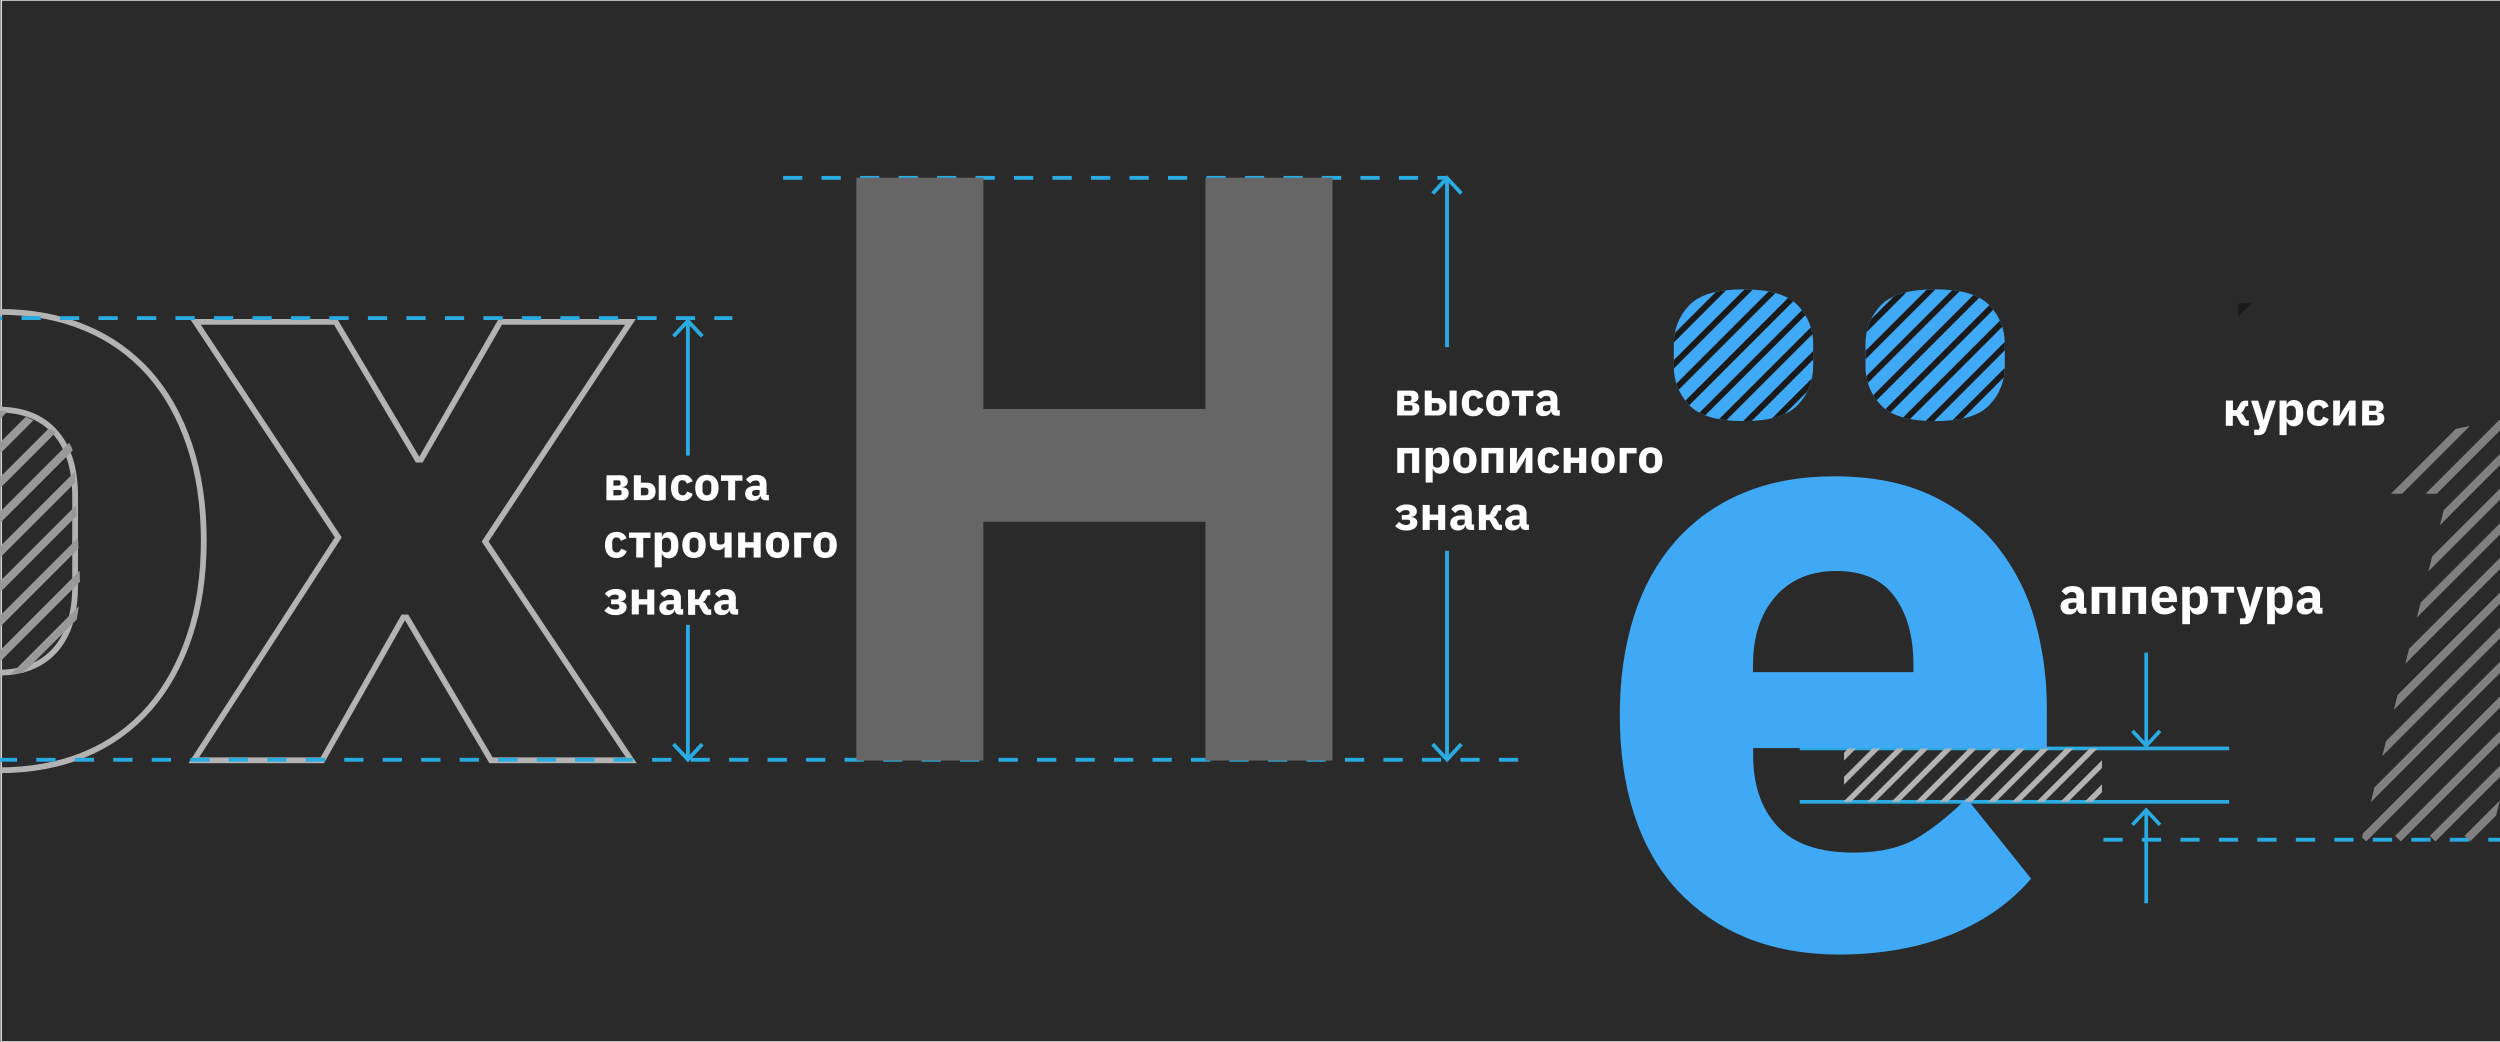 <?xml version="1.0" encoding="UTF-8"?> <!-- Generator: Adobe Illustrator 25.4.1, SVG Export Plug-In . SVG Version: 6.00 Build 0) --> <svg xmlns="http://www.w3.org/2000/svg" xmlns:xlink="http://www.w3.org/1999/xlink" id="Слой_1" x="0px" y="0px" viewBox="0 0 1920 800" style="enable-background:new 0 0 1920 800;" xml:space="preserve"><rect x="0" y="0" width="1920" height="800" fill="#333333" stroke="none"/> <style type="text/css"> .st0{fill:#2A2A2A;stroke:#FFFFFF;stroke-miterlimit:10;} .st1{fill:none;stroke:#29ABE2;stroke-width:2.96;stroke-miterlimit:10;stroke-dasharray:14.78,14.78;} .st2{fill:none;stroke:#B3B3B3;stroke-width:4.44;stroke-miterlimit:10;} .st3{fill:none;stroke:#29ABE2;stroke-width:2.96;stroke-miterlimit:10;} .st4{fill:#29ABE2;} .st5{fill:#666666;} .st6{fill:#FFFFFF;} .st7{fill:#999999;} .st8{clip-path:url(#SVGID_00000000220336034495694000000003397411782292156814_);} .st9{fill:#808080;} .st10{fill:none;} .st11{fill:#1A1A1A;} .st12{fill:none;stroke:#29ABE2;stroke-width:2.83;stroke-miterlimit:10;} .st13{fill:#3FA9F5;} .st14{clip-path:url(#SVGID_00000119798375780802405080000008503531174704615556_);} .st15{clip-path:url(#SVGID_00000108302954986052097310000007450619633836210064_);} .st16{fill:#B3B3B3;} </style> <rect x="0.9" class="st0" width="1920" height="800"></rect> <g> <line class="st1" x1="601.4" y1="136.6" x2="1111.3" y2="136.6"></line> <g> <path class="st2" d="M-1.3,591.6c-24.8,0-46.9-4.1-66.4-12.2c-19-7.8-35.9-19.9-49.4-35.3c-13.5-15.4-23.8-34-31.1-55.8 s-10.9-46.2-10.9-73.1c0-26.9,3.6-51.3,10.9-73.1c7.3-21.8,17.6-40.3,31.1-55.5c13.6-15.3,30.5-27.2,49.4-34.9 c19.5-8.1,41.6-12.2,66.4-12.2s46.9,4,66.4,12.2c18.9,7.7,35.8,19.7,49.4,34.9c13.5,15.2,23.8,33.7,31.1,55.5s10.9,46.2,10.9,73.1 c0,26.9-3.6,51.3-10.9,73.1s-17.6,40.4-31.1,55.8c-13.5,15.4-30.4,27.5-49.4,35.3C45.6,587.5,23.5,591.6-1.3,591.6z M-1.3,516.6 c18.8,0,33.3-5.8,43.6-17.3c10.3-11.5,15.4-28,15.4-49.4v-68.6c0-21.4-5.1-37.8-15.4-49.4s-24.8-17.3-43.6-17.3 c-18.8,0-33.4,5.8-43.6,17.3c-10.3,11.5-15.4,28-15.4,49.4v68.6c0,21.4,5.1,37.8,15.4,49.4S-20.1,516.5-1.3,516.6L-1.3,516.6z"></path> <path class="st2" d="M148.8,583.9l111-171.2L150.1,247.2h107.7L320.7,353h2.6l60.9-105.8h100L372.6,415.9l112.2,168H377.1 l-64.8-109.7h-2.6l-62.2,109.7L148.8,583.9z"></path> <line class="st3" x1="528.3" y1="247.5" x2="528.3" y2="349.9"></line> <polygon class="st4" points="516.2,257.3 518.3,259.3 528.3,248.6 538.2,259.3 540.4,257.3 528.3,244.3 "></polygon> <line class="st3" x1="528.3" y1="582.3" x2="528.3" y2="479.9"></line> <polygon class="st4" points="540.4,572.5 538.2,570.5 528.3,581.2 518.3,570.5 516.2,572.5 528.3,585.5 "></polygon> <line class="st3" x1="1111.3" y1="137.8" x2="1111.3" y2="266.6"></line> <polygon class="st4" points="1099.2,147.6 1101.4,149.6 1111.3,138.9 1121.2,149.6 1123.4,147.6 1111.3,134.6 "></polygon> <line class="st3" x1="1111.3" y1="582.3" x2="1111.3" y2="423"></line> <polygon class="st4" points="1123.4,572.5 1121.2,570.5 1111.3,581.2 1101.4,570.5 1099.2,572.5 1111.3,585.5 "></polygon> <line class="st1" x1="-42.6" y1="244.3" x2="562.4" y2="244.3"></line> <line class="st1" x1="-60.8" y1="583.5" x2="1166.1" y2="583.5"></line> <path class="st5" d="M925.8,400.7H755.2v183.4h-97.5V136.5h97.5v177.6h170.6V136.5h97.5v447.6h-97.5V400.7z"></path> <path class="st6" d="M465.8,365h10.9c1.5-0.1,2.9,0.4,4,1.3c0.9,0.9,1.5,2.2,1.4,3.5c0.1,1.1-0.3,2.1-1,2.9 c-0.8,0.8-1.9,1.2-3.1,1.3v0.2c3.2,0.3,4.8,1.8,4.8,4.4c0.1,1.5-0.5,3-1.6,4.1c-1.2,1.1-2.8,1.6-4.5,1.5h-11L465.8,365z M475.1,372.9c0.4,0,0.8-0.1,1.1-0.4c0.3-0.3,0.4-0.7,0.4-1.1v-1c0-0.4-0.1-0.8-0.4-1.1c-0.3-0.3-0.7-0.4-1.1-0.4h-4v4.1 L475.1,372.9z M475.8,380.4c0.4,0,0.8-0.1,1.2-0.4c0.3-0.3,0.5-0.7,0.4-1.1v-1.1c0-0.4-0.1-0.8-0.4-1.1c-0.3-0.3-0.7-0.4-1.2-0.4 h-4.7v4.2L475.8,380.4z"></path> <path class="st6" d="M486.8,365h5.4v5.7h4.7c0.9,0,1.8,0.1,2.6,0.4c0.8,0.3,1.5,0.7,2.1,1.3c0.6,0.6,1.1,1.3,1.4,2.1 c0.4,0.9,0.5,1.9,0.5,2.9c0,1-0.2,2-0.5,2.9c-0.3,0.8-0.8,1.5-1.4,2.1c-0.6,0.6-1.3,1-2.1,1.3c-0.8,0.3-1.7,0.4-2.6,0.4h-10.1V365 z M495.7,380.4c0.6,0,1.2-0.2,1.7-0.6c0.4-0.4,0.7-1,0.6-1.6v-1.4c0-0.6-0.2-1.2-0.6-1.6c-0.5-0.4-1.1-0.6-1.7-0.6h-3.5v5.8H495.7 z M505.9,365h5.4v19.2h-5.4V365z"></path> <path class="st6" d="M524.2,384.7c-1.3,0-2.6-0.2-3.8-0.7c-1.1-0.4-2-1.1-2.8-2c-0.8-0.9-1.4-2-1.7-3.2c-0.8-2.7-0.8-5.6,0-8.3 c0.4-1.2,0.9-2.2,1.7-3.2c0.8-0.9,1.7-1.6,2.8-2c1.2-0.5,2.5-0.7,3.8-0.7c1.7-0.1,3.5,0.4,4.9,1.3c1.3,0.9,2.3,2.2,2.8,3.7 l-4.4,1.9c-0.2-0.7-0.5-1.4-1.1-1.9c-0.6-0.5-1.4-0.8-2.2-0.8c-1-0.1-1.9,0.3-2.5,1.1c-0.6,0.8-0.9,1.9-0.8,2.9v3.6 c-0.1,1,0.2,2.1,0.8,2.9c0.6,0.7,1.5,1.1,2.5,1.1c0.9,0.1,1.8-0.2,2.4-0.9c0.5-0.6,0.9-1.3,1.2-2l4.2,1.8c-0.5,1.6-1.5,3.1-2.9,4 C527.6,384.3,525.9,384.8,524.2,384.7z"></path> <path class="st6" d="M542.9,384.7c-1.3,0-2.6-0.2-3.8-0.7c-1.1-0.4-2-1.1-2.8-2c-0.8-0.9-1.4-2-1.8-3.2c-0.8-2.7-0.8-5.6,0-8.3 c0.4-1.2,1-2.2,1.8-3.2c0.8-0.9,1.7-1.6,2.8-2c2.4-0.9,5.1-0.9,7.6,0c1.1,0.4,2,1.1,2.8,2c0.8,0.9,1.4,2,1.8,3.2 c0.8,2.7,0.8,5.6,0,8.3c-0.4,1.2-1,2.2-1.8,3.2c-0.8,0.9-1.7,1.6-2.8,2C545.5,384.5,544.2,384.7,542.9,384.7z M542.9,380.4 c0.9,0.1,1.8-0.3,2.5-1c0.6-0.8,0.9-1.8,0.9-2.8v-3.9c0.1-1-0.2-2-0.9-2.8c-0.6-0.7-1.5-1.1-2.5-1c-0.9-0.1-1.8,0.3-2.5,1 c-0.6,0.8-0.9,1.8-0.9,2.8v3.9c-0.1,1,0.2,2,0.9,2.8C541.1,380.1,542,380.5,542.9,380.4z"></path> <path class="st6" d="M559.3,369.3h-5.6V365h16.5v4.2h-5.6v15h-5.4L559.3,369.3z"></path> <path class="st6" d="M587.6,384.2c-0.9,0-1.8-0.3-2.4-0.9c-0.7-0.7-1.1-1.5-1.2-2.5h-0.2c-0.2,1.2-0.9,2.2-1.9,2.8 c-1.1,0.7-2.4,1-3.7,1c-1.6,0.1-3.2-0.4-4.4-1.5c-1-1.1-1.6-2.5-1.5-4c-0.1-1.8,0.7-3.5,2.2-4.5c1.8-1.1,3.9-1.6,6-1.5h3V372 c0.2-1.5-0.9-2.9-2.4-3c-0.3,0-0.5,0-0.8,0c-0.9,0-1.8,0.2-2.6,0.7c-0.6,0.4-1.1,1-1.6,1.6l-3.2-2.9c0.7-1.1,1.8-2,2.9-2.7 c1.5-0.7,3.1-1.1,4.8-1c2.7,0,4.8,0.6,6.1,1.8c1.4,1.4,2.1,3.3,2,5.2v8.4h1.8v4.2L587.6,384.2z M580.1,381c0.8,0,1.6-0.2,2.3-0.6 c0.7-0.4,1.1-1.1,1-1.9v-2.2h-2.6c-2.1,0-3.2,0.7-3.2,2.1v0.5c0,0.6,0.2,1.2,0.7,1.5C578.8,380.8,579.4,381,580.1,381z"></path> <path class="st6" d="M473.5,428.6c-1.3,0-2.6-0.2-3.8-0.7c-1.1-0.4-2-1.1-2.8-2c-0.8-0.9-1.4-2-1.7-3.2c-0.8-2.7-0.8-5.6,0-8.3 c0.4-1.2,0.9-2.2,1.7-3.2c0.8-0.9,1.7-1.6,2.8-2c1.2-0.5,2.5-0.7,3.8-0.7c1.7-0.1,3.4,0.4,4.9,1.3c1.3,0.9,2.3,2.2,2.8,3.7 l-4.4,1.9c-0.2-0.7-0.5-1.4-1.1-1.9c-0.6-0.5-1.4-0.8-2.2-0.8c-1-0.1-1.9,0.3-2.5,1.1c-0.6,0.8-0.9,1.9-0.8,2.9v3.6 c-0.1,1,0.2,2,0.8,2.9c0.6,0.7,1.5,1.1,2.5,1.1c0.9,0.1,1.8-0.2,2.4-0.9c0.5-0.6,0.9-1.3,1.2-2l4.2,1.8c-0.5,1.7-1.6,3.1-3,4 C476.9,428.2,475.2,428.6,473.5,428.6z"></path> <path class="st6" d="M488.7,413.1h-5.6V409h16.5v4.2h-5.6v15h-5.4L488.7,413.1z"></path> <path class="st6" d="M502.9,409h5.4v3.2h0.2c0.3-1.1,0.9-2,1.8-2.6c1-0.7,2.1-1,3.3-1c2.2-0.1,4.2,0.8,5.5,2.6 c1.3,1.7,1.9,4.2,1.9,7.5s-0.6,5.8-1.9,7.5c-1.3,1.7-3.4,2.7-5.5,2.6c-1.2,0-2.3-0.3-3.3-1c-0.4-0.3-0.8-0.7-1.2-1.2 c-0.3-0.4-0.5-0.9-0.7-1.4h-0.2v10.5h-5.4V409z M511.9,424.2c1,0,1.9-0.4,2.5-1.1c0.7-0.8,1.1-1.8,1-2.9v-3.3 c0.1-1.1-0.3-2.1-1-2.9c-0.7-0.7-1.6-1.1-2.5-1.1c-0.9,0-1.8,0.2-2.5,0.8c-0.7,0.5-1,1.3-1,2.1v5.7c0,0.8,0.3,1.6,1,2.1 C510.1,424,511,424.2,511.9,424.2L511.9,424.2z"></path> <path class="st6" d="M533,428.6c-1.3,0-2.6-0.2-3.8-0.7c-1.1-0.4-2-1.1-2.8-2c-0.8-0.9-1.4-2-1.8-3.2c-0.8-2.7-0.8-5.6,0-8.3 c0.4-1.2,1-2.2,1.8-3.2c0.8-0.9,1.7-1.6,2.8-2c1.2-0.5,2.5-0.7,3.8-0.7c1.3,0,2.6,0.2,3.8,0.7c1.1,0.4,2,1.1,2.8,2 c0.8,0.9,1.4,2,1.8,3.2c0.8,2.7,0.8,5.6,0,8.3c-0.4,1.2-1,2.2-1.8,3.2c-0.8,0.9-1.7,1.6-2.8,2C535.5,428.3,534.3,428.6,533,428.6z M533,424.3c0.9,0.1,1.8-0.3,2.5-1c0.6-0.8,0.9-1.8,0.9-2.8v-3.9c0.1-1-0.2-2-0.9-2.8c-1.4-1.3-3.6-1.3-5,0 c-0.6,0.8-0.9,1.8-0.9,2.8v3.9c-0.1,1,0.2,2,0.9,2.8C531.1,424,532,424.3,533,424.3z"></path> <path class="st6" d="M556.5,420h-0.2c-0.4,0.8-1.1,1.4-1.9,1.9c-1,0.5-2,0.7-3.1,0.7c-2.2,0-3.8-0.6-4.7-1.7s-1.5-2.8-1.5-5.1V409 h5.4v6.5c-0.1,0.8,0.2,1.5,0.7,2.1c0.6,0.5,1.4,0.7,2.2,0.6c0.8,0.1,1.6-0.1,2.3-0.5c0.5-0.3,0.8-0.8,0.8-1.4V409h5.4v19.2h-5.4 L556.5,420z"></path> <path class="st6" d="M566.9,409h5.4v7.4h6.5V409h5.4v19.2h-5.4v-7.6h-6.5v7.6h-5.4V409z"></path> <path class="st6" d="M597.1,428.6c-1.3,0-2.6-0.2-3.8-0.7c-1.1-0.4-2-1.1-2.8-2c-0.8-0.9-1.4-2-1.8-3.2c-0.8-2.7-0.8-5.6,0-8.3 c0.4-1.2,1-2.2,1.8-3.2c0.8-0.9,1.7-1.6,2.8-2c2.4-0.9,5.1-0.9,7.6,0c1.1,0.4,2,1.1,2.8,2c0.8,0.9,1.4,2,1.8,3.2 c0.8,2.7,0.8,5.6,0,8.3c-0.4,1.2-1,2.2-1.8,3.2c-0.8,0.9-1.7,1.6-2.8,2C599.7,428.3,598.4,428.6,597.1,428.6z M597.1,424.3 c0.9,0.1,1.9-0.3,2.5-1c0.6-0.8,0.9-1.8,0.9-2.8v-3.9c0.1-1-0.2-2-0.9-2.8c-1.4-1.3-3.6-1.3-5,0c-0.6,0.8-0.9,1.8-0.9,2.8v3.9 c-0.1,1,0.2,2,0.9,2.8C595.2,424,596.1,424.3,597.1,424.3z"></path> <path class="st6" d="M609.9,409h13v4.2h-7.6v15H610L609.9,409z"></path> <path class="st6" d="M633.7,428.6c-1.3,0-2.6-0.2-3.8-0.7c-1.1-0.4-2-1.1-2.8-2c-0.8-0.9-1.4-2-1.8-3.2c-0.8-2.7-0.8-5.6,0-8.3 c0.4-1.2,1-2.2,1.8-3.2c0.8-0.9,1.7-1.6,2.8-2c2.4-0.9,5.1-0.9,7.6,0c1.1,0.4,2,1.1,2.8,2c0.8,0.9,1.4,2,1.8,3.2 c0.8,2.7,0.8,5.6,0,8.3c-0.4,1.2-1,2.2-1.8,3.2c-0.8,0.9-1.7,1.6-2.8,2C636.2,428.3,635,428.6,633.7,428.6z M633.7,424.3 c0.9,0.1,1.8-0.3,2.5-1c0.6-0.8,0.9-1.8,0.9-2.8v-3.9c0.1-1-0.2-2-0.9-2.8c-1.4-1.3-3.6-1.3-5,0c-0.6,0.8-0.9,1.8-0.9,2.8v3.9 c-0.1,1,0.2,2,0.9,2.8C631.8,424,632.7,424.3,633.7,424.3z"></path> <path class="st6" d="M472.5,472.4c-1.6,0.1-3.3-0.3-4.8-0.9c-1.3-0.6-2.5-1.5-3.6-2.5l3.2-3.3c1.3,1.6,3.2,2.4,5.2,2.4 c0.9,0.1,1.7-0.1,2.4-0.6c0.5-0.3,0.8-0.9,0.8-1.5v-0.4c0-1.1-0.7-1.6-2.2-1.6h-4.2v-3.6h3.7c1.4,0,2.2-0.5,2.2-1.6v-0.4 c0-0.5-0.3-1-0.7-1.3c-0.7-0.4-1.4-0.5-2.2-0.5c-0.9,0-1.9,0.2-2.7,0.6c-0.8,0.4-1.4,0.9-1.9,1.7l-3.2-2.9 c0.9-1.2,2.1-2.1,3.5-2.7c1.5-0.7,3.1-1,4.8-1c2.7,0,4.7,0.5,6,1.5c1.3,0.8,2,2.3,2,3.8c0.1,1.1-0.3,2.1-1,2.9 c-0.8,0.8-1.9,1.2-3.1,1.3v0.2c1.2,0.1,2.4,0.5,3.3,1.3c0.8,0.8,1.3,1.8,1.2,2.9c0.1,1.8-0.8,3.5-2.3,4.5 C476.9,472,474.7,472.6,472.5,472.4z"></path> <path class="st6" d="M485.2,452.8h5.4v7.4h6.5v-7.4h5.4V472h-5.4v-7.7h-6.5v7.6h-5.4L485.2,452.8z"></path> <path class="st6" d="M521.7,472c-0.9,0-1.8-0.3-2.4-0.9c-0.7-0.7-1.1-1.5-1.2-2.5h-0.2c-0.2,1.2-0.9,2.2-1.9,2.8 c-1.1,0.7-2.4,1-3.7,1c-1.6,0.1-3.2-0.4-4.4-1.5c-1-1.1-1.6-2.5-1.5-4c-0.1-1.8,0.7-3.5,2.2-4.5c1.8-1.1,3.9-1.6,6-1.5h3v-1.2 c0-0.8-0.2-1.6-0.7-2.2c-0.7-0.6-1.6-0.9-2.4-0.8c-0.9,0-1.8,0.2-2.6,0.7c-0.6,0.4-1.1,1-1.6,1.6l-3.2-2.9 c0.7-1.1,1.8-2.1,2.9-2.7c1.5-0.7,3.1-1.1,4.8-1c2.7,0,4.8,0.6,6.1,1.8c1.4,1.4,2.1,3.3,2,5.2v8.4h1.8v4.2L521.7,472z M514.2,468.7c0.8,0,1.6-0.2,2.3-0.6c0.7-0.4,1.1-1.1,1-1.9V464h-2.6c-2.1,0-3.2,0.7-3.2,2.1v0.5c0,0.6,0.2,1.2,0.7,1.5 C513,468.5,513.6,468.7,514.2,468.7z"></path> <path class="st6" d="M528.4,452.8h5.4v7.4h2.8l2.5-4.7c0.4-0.8,1-1.5,1.7-2c0.8-0.4,1.6-0.7,2.5-0.6h2.2v4.2h-1.9l-1.6,3.1 c-0.2,0.5-0.6,1-1,1.4c-0.3,0.3-0.7,0.5-1.2,0.6v0.2c0.4,0.1,0.8,0.3,1.2,0.5c0.4,0.3,0.8,0.7,1,1.2l2.2,3.9h2v4.2h-2.5 c-0.9,0-1.7-0.2-2.5-0.6c-0.8-0.6-1.4-1.3-1.8-2.1l-2.7-4.9h-2.8v7.6h-5.4L528.4,452.8z"></path> <path class="st6" d="M563.8,472c-0.9,0-1.8-0.3-2.4-0.9c-0.7-0.7-1.1-1.5-1.2-2.5h-0.2c-0.2,1.2-0.9,2.2-1.9,2.8 c-1.1,0.7-2.4,1-3.7,1c-1.6,0.1-3.2-0.4-4.4-1.5c-1-1.1-1.6-2.5-1.5-4c-0.1-1.8,0.7-3.5,2.2-4.5c1.8-1.1,3.9-1.6,6-1.5h3v-1.2 c0-0.8-0.2-1.6-0.7-2.2c-0.7-0.6-1.6-0.9-2.4-0.8c-0.9,0-1.8,0.2-2.6,0.7c-0.6,0.4-1.1,1-1.6,1.6l-3.2-2.9 c0.7-1.1,1.8-2.1,2.9-2.7c1.5-0.7,3.1-1.1,4.8-1c2.7,0,4.8,0.6,6.2,1.8c1.4,1.4,2.1,3.3,2,5.2v8.4h1.8v4.2L563.8,472z M556.3,468.7c0.8,0,1.6-0.2,2.3-0.6c0.7-0.4,1.1-1.1,1-1.9V464H557c-2.1,0-3.2,0.7-3.2,2.1v0.5c0,0.6,0.2,1.2,0.7,1.5 C555,468.5,555.6,468.7,556.3,468.7z"></path> <path class="st6" d="M1073.1,300h10.9c1.5-0.1,2.9,0.4,4,1.3c0.9,0.9,1.4,2.2,1.4,3.5c0.1,1.1-0.3,2.1-1,2.9 c-0.8,0.8-1.9,1.2-3.1,1.3v0.2c3.2,0.3,4.8,1.8,4.8,4.4c0.1,1.5-0.5,3-1.6,4c-1.2,1.1-2.8,1.6-4.5,1.5h-11L1073.1,300z M1082.5,307.9c0.4,0,0.8-0.1,1.1-0.4c0.3-0.3,0.4-0.7,0.4-1.1v-1c0.1-0.8-0.5-1.4-1.2-1.5c-0.1,0-0.2,0-0.3,0h-4.1v4.1 L1082.5,307.9z M1083.2,315.4c0.4,0,0.8-0.1,1.2-0.4c0.3-0.3,0.5-0.7,0.4-1.1v-1.1c0-0.4-0.1-0.9-0.4-1.2 c-0.3-0.3-0.7-0.4-1.2-0.4h-4.8v4.2H1083.2z"></path> <path class="st6" d="M1094.2,300h5.4v5.7h4.6c0.9,0,1.8,0.1,2.6,0.4c1.6,0.6,2.9,1.8,3.5,3.4c0.4,0.9,0.5,1.9,0.5,2.9 c0,1-0.2,2-0.5,2.9c-0.3,0.8-0.8,1.5-1.4,2.1c-0.6,0.6-1.3,1-2.1,1.3c-0.8,0.3-1.7,0.4-2.6,0.4h-10L1094.2,300z M1103.1,315.4 c0.6,0,1.2-0.2,1.7-0.6c0.4-0.4,0.7-1,0.6-1.6v-1.4c0-0.6-0.2-1.2-0.6-1.6c-0.5-0.4-1.1-0.6-1.7-0.6h-3.5v5.8H1103.1z M1113.3,300 h5.4v19.2h-5.4V300z"></path> <path class="st6" d="M1131.5,319.7c-1.3,0-2.6-0.2-3.8-0.7c-1.1-0.4-2-1.1-2.8-2c-0.8-0.9-1.4-2-1.7-3.2c-0.4-1.4-0.6-2.8-0.6-4.2 c0-1.4,0.2-2.8,0.6-4.1c0.4-1.2,0.9-2.2,1.7-3.2c0.8-0.9,1.7-1.6,2.8-2c1.2-0.5,2.5-0.7,3.8-0.7c1.7-0.1,3.4,0.4,4.9,1.3 c1.3,0.9,2.3,2.2,2.8,3.7l-4.4,1.9c-0.2-0.7-0.5-1.4-1.1-1.9c-0.6-0.5-1.4-0.8-2.2-0.8c-0.9-0.1-1.9,0.3-2.5,1.1 c-0.6,0.8-0.9,1.9-0.8,2.9v3.6c-0.1,1,0.2,2.1,0.8,2.9c0.6,0.7,1.5,1.1,2.5,1.1c0.9,0.1,1.8-0.2,2.4-0.9c0.5-0.6,0.9-1.3,1.2-2 l4.2,1.8c-0.5,1.7-1.6,3.1-3,4.1C1134.9,319.3,1133.2,319.7,1131.5,319.7z"></path> <path class="st6" d="M1150.3,319.7c-1.3,0-2.6-0.2-3.8-0.7c-1.1-0.4-2-1.1-2.8-2c-0.8-0.9-1.4-2-1.8-3.2c-0.8-2.7-0.8-5.6,0-8.3 c0.4-1.2,1-2.2,1.8-3.2c0.8-0.9,1.7-1.6,2.8-2c2.4-0.9,5.1-0.9,7.6,0c1.1,0.4,2,1.1,2.8,2c0.8,0.9,1.4,2,1.8,3.2 c0.8,2.7,0.8,5.6,0,8.3c-0.4,1.2-1,2.2-1.8,3.2c-0.8,0.9-1.7,1.6-2.8,2C1152.9,319.5,1151.6,319.7,1150.3,319.7z M1150.3,315.4 c0.9,0.1,1.8-0.3,2.5-1c0.6-0.8,0.9-1.8,0.9-2.8v-3.9c0.1-1-0.2-2-0.9-2.8c-1.4-1.3-3.6-1.3-5,0c-0.6,0.8-0.9,1.8-0.9,2.8v3.9 c-0.1,1,0.2,2,0.9,2.8C1148.4,315.1,1149.4,315.5,1150.3,315.4z"></path> <path class="st6" d="M1166.7,304.2h-5.6V300h16.5v4.2h-5.6v15h-5.4L1166.7,304.2z"></path> <path class="st6" d="M1194.9,319.2c-0.9,0-1.8-0.3-2.4-0.9c-0.7-0.7-1.1-1.5-1.2-2.5h-0.2c-0.2,1.2-0.9,2.2-1.9,2.8 c-1.1,0.7-2.4,1-3.7,1c-1.6,0.1-3.2-0.4-4.4-1.5c-1-1.1-1.6-2.5-1.5-4c-0.1-1.8,0.7-3.5,2.2-4.5c1.8-1.1,3.9-1.6,6-1.5h3V307 c0-0.8-0.2-1.6-0.7-2.2c-0.7-0.6-1.6-0.9-2.4-0.8c-0.9,0-1.8,0.2-2.6,0.7c-0.6,0.4-1.1,1-1.6,1.6l-3.2-2.9 c0.7-1.1,1.8-2.1,2.9-2.7c1.5-0.7,3.1-1.1,4.8-1c2.7,0,4.8,0.6,6.1,1.8c1.4,1.4,2.1,3.3,2,5.2v8.4h1.8v4.2L1194.9,319.2z M1187.5,315.9c0.8,0,1.6-0.2,2.3-0.6c0.7-0.4,1-1.1,1-1.9v-2.2h-2.7c-2.1,0-3.2,0.7-3.2,2.1v0.6c0,0.6,0.2,1.2,0.7,1.5 C1186.1,315.8,1186.8,316,1187.5,315.9L1187.5,315.9z"></path> <path class="st6" d="M1073.1,344h16.8v19.2h-5.4v-15h-6v15h-5.4L1073.1,344z"></path> <path class="st6" d="M1095,344h5.4v3.2h0.2c0.3-1.1,0.9-2,1.8-2.6c1-0.7,2.1-1,3.3-1c2.2-0.1,4.2,0.8,5.5,2.6 c1.2,1.7,1.9,4.2,1.9,7.5c0,3.3-0.6,5.8-1.9,7.5c-1.3,1.7-3.4,2.7-5.5,2.6c-0.6,0-1.2-0.1-1.8-0.3c-0.5-0.2-1.1-0.4-1.5-0.8 c-0.4-0.3-0.8-0.7-1.2-1.2c-0.3-0.4-0.5-0.9-0.7-1.4h-0.2v10.5h-5.4V344z M1104,359.2c1,0,1.9-0.4,2.5-1.1c0.7-0.8,1.1-1.8,1-2.9 v-3.4c0.1-1.1-0.3-2.1-1-2.9c-0.6-0.7-1.6-1.1-2.5-1.1c-0.9,0-1.8,0.2-2.5,0.8c-0.7,0.5-1,1.2-1,2.1v5.7c0,0.8,0.3,1.6,1,2.1 C1102.2,358.9,1103,359.2,1104,359.2L1104,359.2z"></path> <path class="st6" d="M1125,363.6c-1.3,0-2.6-0.2-3.8-0.7c-1.1-0.4-2-1.1-2.8-2c-0.8-0.9-1.4-2-1.8-3.2c-0.8-2.7-0.8-5.6,0-8.3 c0.4-1.2,1-2.2,1.8-3.2c0.8-0.9,1.7-1.6,2.8-2c2.4-0.9,5.1-0.9,7.6,0c1.1,0.4,2,1.1,2.8,2c0.8,0.9,1.4,2,1.8,3.2 c0.8,2.7,0.8,5.6,0,8.3c-0.4,1.2-1,2.2-1.8,3.2c-0.8,0.9-1.7,1.6-2.8,2C1127.6,363.3,1126.3,363.6,1125,363.6z M1125,359.3 c0.9,0.1,1.8-0.3,2.5-1c0.6-0.8,0.9-1.8,0.9-2.8v-3.9c0.1-1-0.2-2-0.9-2.8c-1.4-1.3-3.6-1.3-5,0c-0.6,0.8-0.9,1.8-0.9,2.8v3.9 c-0.1,1,0.2,2,0.9,2.8C1123.1,359,1124,359.3,1125,359.3z"></path> <path class="st6" d="M1137.8,344h16.8v19.2h-5.4v-15h-6v15h-5.4L1137.8,344z"></path> <path class="st6" d="M1159.7,344h5.3v7.7l-0.5,4.5h0.1l2.2-4.1l5.3-8.1h4.8v19.2h-5.3v-7.7l0.5-4.5h-0.1l-2.2,4.1l-5.3,8.1h-4.8 L1159.7,344z"></path> <path class="st6" d="M1189.8,363.6c-1.3,0-2.6-0.2-3.8-0.7c-1.1-0.4-2-1.1-2.8-2c-0.8-0.9-1.4-2-1.7-3.2c-0.4-1.4-0.6-2.8-0.6-4.2 c0-1.4,0.2-2.8,0.6-4.1c0.4-1.2,0.9-2.2,1.7-3.2c0.8-0.9,1.7-1.6,2.8-2c1.2-0.5,2.5-0.7,3.8-0.7c1.7-0.1,3.4,0.4,4.9,1.3 c1.3,0.9,2.3,2.2,2.8,3.7l-4.4,1.9c-0.2-0.7-0.5-1.4-1.1-1.9c-0.6-0.5-1.4-0.8-2.2-0.8c-1-0.1-1.9,0.3-2.5,1.1 c-0.6,0.8-0.9,1.9-0.8,2.9v3.6c-0.1,1,0.2,2.1,0.8,2.9c0.6,0.7,1.5,1.1,2.5,1.1c0.9,0.1,1.8-0.2,2.4-0.9c0.5-0.6,0.9-1.3,1.2-2 l4.2,1.8c-0.5,1.6-1.5,3.1-2.9,4.1C1193.2,363.2,1191.5,363.6,1189.8,363.6z"></path> <path class="st6" d="M1200.9,344h5.4v7.4h6.5V344h5.4v19.2h-5.4v-7.6h-6.5v7.6h-5.4V344z"></path> <path class="st6" d="M1231.1,363.6c-1.3,0-2.6-0.2-3.8-0.7c-1.1-0.4-2-1.1-2.8-2c-0.8-0.9-1.4-2-1.8-3.2c-0.8-2.7-0.8-5.6,0-8.3 c0.4-1.2,1-2.2,1.8-3.2c0.8-0.9,1.7-1.6,2.8-2c2.4-0.9,5.1-0.9,7.6,0c1.1,0.4,2,1.1,2.8,2c0.8,0.9,1.4,2,1.8,3.2 c0.8,2.7,0.8,5.6,0,8.3c-0.4,1.2-1,2.2-1.8,3.2c-0.8,0.9-1.7,1.6-2.8,2C1233.7,363.3,1232.4,363.6,1231.1,363.6z M1231.1,359.3 c0.9,0.1,1.8-0.3,2.5-1c0.6-0.8,0.9-1.8,0.9-2.8v-3.9c0.1-1-0.2-2-0.9-2.8c-0.6-0.7-1.6-1.1-2.5-1c-0.9-0.1-1.8,0.3-2.5,1 c-0.6,0.8-0.9,1.8-0.9,2.8v3.9c-0.1,1,0.2,2,0.9,2.8C1229.2,359,1230.1,359.3,1231.1,359.3z"></path> <path class="st6" d="M1243.9,344h13v4.2h-7.6v15h-5.4L1243.9,344z"></path> <path class="st6" d="M1267.7,363.6c-1.3,0-2.6-0.2-3.8-0.7c-1.1-0.4-2-1.1-2.8-2c-0.8-0.9-1.4-2-1.8-3.2c-0.8-2.7-0.8-5.6,0-8.3 c0.4-1.2,1-2.2,1.8-3.2c0.8-0.9,1.7-1.6,2.8-2c1.2-0.5,2.5-0.7,3.8-0.7c1.3,0,2.6,0.2,3.8,0.7c1.1,0.4,2,1.1,2.8,2 c0.8,0.9,1.4,2,1.8,3.2c0.8,2.7,0.8,5.6,0,8.3c-0.4,1.2-1,2.2-1.8,3.2c-0.8,0.9-1.7,1.6-2.8,2 C1270.3,363.3,1269,363.6,1267.7,363.6z M1267.7,359.3c0.9,0.1,1.8-0.3,2.5-1c0.6-0.8,0.9-1.8,0.9-2.8v-3.9c0.1-1-0.2-2-0.9-2.8 c-1.4-1.3-3.6-1.3-5,0c-0.6,0.8-0.9,1.8-0.9,2.8v3.9c-0.1,1,0.2,2,0.9,2.8C1265.8,359,1266.7,359.3,1267.7,359.3z"></path> <path class="st6" d="M1079.8,407.4c-1.6,0.1-3.3-0.3-4.8-0.9c-1.3-0.6-2.5-1.5-3.6-2.5l3.2-3.2c1.3,1.5,3.2,2.4,5.2,2.4 c0.9,0.1,1.7-0.1,2.4-0.6c0.5-0.3,0.8-0.9,0.8-1.5v-0.4c0-1.1-0.7-1.6-2.2-1.6h-4.2v-3.6h3.8c1.4,0,2.2-0.5,2.2-1.6v-0.4 c0-0.5-0.3-1-0.7-1.3c-0.7-0.4-1.4-0.5-2.2-0.5c-0.9,0-1.9,0.2-2.7,0.6c-0.8,0.4-1.5,1-2,1.7l-3.2-2.9c0.9-1.2,2.1-2.1,3.5-2.7 c1.5-0.7,3.1-1,4.8-1c2.7,0,4.7,0.5,6,1.5c1.3,0.8,2,2.3,2,3.8c0.1,1.1-0.3,2.1-1,2.9c-0.8,0.8-1.9,1.2-3.1,1.3v0.2 c1.2,0.1,2.4,0.5,3.3,1.3c0.8,0.8,1.3,1.8,1.2,3c0.1,1.8-0.8,3.5-2.3,4.5C1084.4,407,1082.1,407.6,1079.8,407.4z"></path> <path class="st6" d="M1092.6,387.8h5.4v7.4h6.5v-7.4h5.4V407h-5.4v-7.6h-6.5v7.6h-5.4V387.8z"></path> <path class="st6" d="M1129.1,407c-0.9,0-1.8-0.3-2.4-0.9c-0.7-0.7-1.1-1.5-1.2-2.5h-0.2c-0.2,1.2-0.9,2.2-1.9,2.8 c-1.1,0.7-2.4,1-3.7,1c-1.6,0.1-3.2-0.4-4.4-1.5c-1-1.1-1.6-2.5-1.5-4c-0.1-1.8,0.7-3.5,2.2-4.5c1.8-1.1,3.9-1.6,6-1.5h3v-1.2 c0-0.8-0.2-1.6-0.7-2.2c-0.7-0.6-1.6-0.9-2.4-0.8c-0.9-0.1-1.8,0.2-2.6,0.7c-0.6,0.4-1.1,1-1.6,1.6l-3.2-2.9 c0.7-1.1,1.8-2,2.9-2.7c1.5-0.7,3.1-1.1,4.8-1c2.7,0,4.8,0.6,6.1,1.8c1.4,1.4,2.1,3.3,2,5.2v8.4h1.8v4.2H1129.1z M1121.6,403.6 c0.8,0,1.6-0.2,2.3-0.6c0.7-0.4,1.1-1.1,1-1.9V399h-2.6c-2.1,0-3.2,0.7-3.2,2.1v0.5c-0.1,0.6,0.2,1.2,0.7,1.5 C1120.3,403.5,1121,403.7,1121.6,403.6L1121.6,403.6z"></path> <path class="st6" d="M1135.7,387.8h5.4v7.4h2.8l2.5-4.7c0.4-0.8,1-1.5,1.7-2c0.8-0.4,1.6-0.7,2.5-0.6h2.2v4.2h-1.9l-1.6,3.1 c-0.2,0.5-0.6,1-1,1.4c-0.3,0.3-0.7,0.5-1.2,0.6v0.2c0.4,0.1,0.8,0.3,1.2,0.5c0.4,0.3,0.8,0.7,1,1.2l2.2,3.9h2v4.1h-2.5 c-0.9,0-1.7-0.2-2.5-0.6c-0.8-0.6-1.4-1.3-1.8-2.1l-2.7-4.9h-2.8v7.6h-5.4L1135.7,387.8z"></path> <path class="st6" d="M1171.2,407c-0.9,0-1.8-0.3-2.4-0.9c-0.7-0.7-1.1-1.5-1.2-2.5h-0.2c-0.2,1.2-0.9,2.2-1.9,2.8 c-1.1,0.7-2.4,1-3.7,1c-1.6,0.1-3.2-0.4-4.4-1.5c-1-1.1-1.6-2.5-1.5-4c-0.1-1.8,0.7-3.5,2.2-4.5c1.8-1.1,3.9-1.6,6-1.5h3v-1.2 c0-0.8-0.2-1.6-0.7-2.2c-0.7-0.6-1.6-0.9-2.4-0.8c-0.9-0.1-1.8,0.2-2.6,0.7c-0.6,0.4-1.1,1-1.6,1.6l-3.2-2.9 c0.7-1.1,1.8-2,2.9-2.7c1.5-0.7,3.1-1.1,4.8-1c2.7,0,4.8,0.6,6.1,1.8c1.4,1.4,2.1,3.3,2,5.2v8.4h1.8v4.2H1171.2z M1163.7,403.6 c0.8,0,1.6-0.2,2.3-0.6c0.7-0.4,1.1-1.1,1-1.9V399h-2.6c-2.1,0-3.2,0.7-3.2,2.1v0.5c0,0.6,0.2,1.2,0.7,1.5 C1162.4,403.5,1163,403.7,1163.7,403.6L1163.7,403.6z"></path> <path class="st7" d="M-29.3,316l-31.5,31.5c-0.6,3-1,6-1.3,9c0,0.3,0,0.7,0,1l42.9-42.9C-22.7,314.8-26,315.3-29.3,316z"></path> <path class="st7" d="M-1.8,315.1L-62.7,376c0,2.2-0.1,4.4-0.2,6.6c0,0.7,0,1.4,0.1,2.1l68.4-68.4C3.2,315.8,0.7,315.4-1.8,315.1z"></path> <path class="st7" d="M19.7,320.2l-81.5,81.5c0.2,2.7,0.3,5.4,0.5,8.1l87-87C23.8,321.8,21.8,321,19.7,320.2z"></path> <path class="st7" d="M37.5,329l-98.3,98.3v0.1c0,2.9-0.1,5.7-0.1,8.5l104-104C41.2,331,39.3,330,37.5,329z"></path> <path class="st7" d="M-60.4,453.5c0.2,2.6,0.4,5.3,0.7,7.9L55.8,346c-0.5-2.1-1.5-4.1-2.8-5.9L-60.4,453.5z"></path> <path class="st7" d="M-56.2,476c0.2,0.9,0.3,1.8,0.3,2.7c0,1.1,0,2.1,0.1,3.1c0.2,0.6,0.4,1.2,0.5,1.8L57.9,370.4 c0-2.8-0.1-5.6-0.2-8.4L-56.2,476z"></path> <path class="st7" d="M-50.2,496.6c0.3,0.6,0.5,1.2,0.8,1.8c0,0,0,0,0,0c0.9,1.1,1.8,2.2,2.8,3.2L59,396c-0.1-2.7-0.3-5.5-0.4-8.2 L-50.2,496.6z"></path> <path class="st7" d="M-36.2,509.1c1.9,1,3.9,1.9,5.9,2.7l90.6-90.6l-0.4-8.2L-36.2,509.1z"></path> <path class="st7" d="M-16.3,515.9c2.5,0.5,5,0.9,7.5,1.1l70.2-70.2c0-2.9-0.1-5.7-0.2-8.5L-16.3,515.9z"></path> <path class="st7" d="M8.6,517.5c3.3-0.2,6.5-0.5,9.5-0.9l40.8-40.8c0.7-3.3,1.2-6.7,1.6-10.2L8.6,517.5z"></path> </g> </g> <g> <line class="st1" x1="1615.4" y1="644.9" x2="2202.5" y2="644.9"></line> <path class="st6" d="M1709.5,307.6h5.4v7.4h2.8l2.5-4.7c0.4-0.8,1-1.5,1.7-2c0.8-0.4,1.6-0.7,2.5-0.6h2.2v4.2h-1.9l-1.6,3.1 c-0.2,0.5-0.6,1-1,1.4c-0.3,0.3-0.7,0.5-1.2,0.6v0.2c0.9,0.2,1.7,0.8,2.1,1.7l2.1,3.9h2v4.2h-2.5c-0.9,0-1.7-0.2-2.5-0.6 c-0.8-0.6-1.4-1.3-1.8-2.1l-2.7-4.9h-2.8v7.6h-5.4L1709.5,307.6z"></path> <path class="st6" d="M1742.9,307.6h5l-7.4,22.2c-0.4,1.3-1.1,2.4-2.1,3.3c-1.1,0.8-2.5,1.1-3.8,1.1h-3.4v-4.2h3.6l0.7-2.1 l-6.7-20.2h5.4l2.8,9l1.4,5.6h0.2l1.4-5.6L1742.9,307.6z"></path> <path class="st6" d="M1750.7,307.6h5.4v3.2h0.2c0.3-1.1,0.9-2,1.9-2.6c1-0.7,2.1-1,3.3-1c2.2-0.1,4.2,0.8,5.5,2.6 c1.2,1.7,1.9,4.2,1.9,7.5c0,3.3-0.6,5.8-1.9,7.5c-1.3,1.7-3.4,2.7-5.5,2.6c-0.6,0-1.2-0.1-1.8-0.3c-0.5-0.2-1.1-0.4-1.5-0.8 c-0.4-0.3-0.8-0.7-1.2-1.2c-0.3-0.4-0.5-0.9-0.7-1.4h-0.2v10.5h-5.4L1750.7,307.6z M1759.6,322.8c1,0,1.9-0.4,2.6-1.1 c0.7-0.8,1.1-1.8,1-2.9v-3.3c0.1-1.1-0.3-2.1-1-2.9c-0.7-0.7-1.6-1.1-2.6-1.1c-0.9,0-1.8,0.2-2.5,0.8c-0.7,0.5-1,1.2-1,2.1v5.7 c0,0.8,0.3,1.6,1,2.1C1757.8,322.6,1758.7,322.8,1759.6,322.8z"></path> <path class="st6" d="M1780.7,327.2c-1.3,0-2.6-0.2-3.8-0.7c-1.1-0.4-2-1.1-2.8-2c-0.8-0.9-1.4-2-1.7-3.2c-0.4-1.4-0.6-2.8-0.6-4.2 c0-1.4,0.2-2.8,0.6-4.1c0.4-1.2,0.9-2.2,1.7-3.2c0.8-0.9,1.7-1.6,2.8-2c1.2-0.5,2.5-0.7,3.8-0.7c1.7-0.1,3.4,0.4,4.9,1.3 c1.3,0.9,2.3,2.2,2.8,3.7l-4.4,1.9c-0.2-0.7-0.5-1.4-1.1-1.9c-0.6-0.5-1.4-0.8-2.2-0.8c-1-0.1-1.9,0.3-2.5,1.1 c-0.6,0.8-0.9,1.9-0.8,2.9v3.6c-0.1,1,0.2,2.1,0.8,2.9c0.6,0.7,1.5,1.1,2.5,1.1c0.9,0.1,1.8-0.2,2.4-0.9c0.5-0.6,0.9-1.3,1.2-2 l4.2,1.8c-0.5,1.6-1.5,3-2.9,4C1784.1,326.8,1782.4,327.3,1780.7,327.2z"></path> <path class="st6" d="M1791.8,307.6h5.3v7.7l-0.5,4.5h0.1l2.2-4.1l5.4-8.1h4.8v19.2h-5.3V319l0.5-4.5h-0.1l-2.2,4.1l-5.3,8.1h-4.8 V307.6z"></path> <path class="st6" d="M1814.2,307.6h10.9c1.5-0.1,2.9,0.4,4,1.3c0.9,0.9,1.5,2.2,1.4,3.5c0.1,1.1-0.3,2.1-1,2.9 c-0.8,0.8-1.9,1.2-3.1,1.3v0.2c3.2,0.3,4.8,1.8,4.8,4.4c0.1,1.5-0.5,3-1.6,4c-1.2,1.1-2.8,1.6-4.5,1.5h-11L1814.2,307.6z M1823.6,315.5c0.4,0,0.8-0.1,1.1-0.4c0.3-0.3,0.4-0.7,0.4-1.1v-1c0-0.4-0.1-0.8-0.4-1.1c-0.3-0.3-0.7-0.4-1.1-0.4h-4.1v4.1 L1823.6,315.5z M1824.2,322.9c0.4,0,0.9-0.1,1.2-0.4c0.3-0.3,0.5-0.7,0.4-1.1v-1.1c0-0.4-0.1-0.9-0.4-1.2c-0.3-0.3-0.7-0.4-1.2-0.4 h-4.8v4.2L1824.2,322.9z"></path> <g> <defs> <path id="SVGID_1_" d="M1879.9,379.2h-51.3l10.3-40.4l146.9-29.5l-24.4,98.8l7.7,2.6c7.7-14.5,15.6-28,23.7-40.4 c7.5-11.6,16.2-22.4,26-32.1c8.9-8.8,19.2-15.9,30.5-21.2c11.1-5.1,23.7-7.7,37.8-7.7c19.2,0,33.1,5.6,41.7,16.7 s12.8,27.6,12.8,49.4c0,9.2-0.7,18.4-1.9,27.6l-0.6,5.1l7.7,2.6c8.1-14.5,16.2-28,24.4-40.4c7.5-11.7,16.5-22.5,26.6-32.1 c9.4-8.8,20.2-16,32.1-21.2c11.8-5.1,25.1-7.7,40.1-7.7c23.5,0,40.5,6.4,51,19.2c10.5,12.8,15.7,29.7,15.7,50.7 c0,15.8-3,33.8-9,53.9l-48.7,169.3l11.5,5.1l55.2-73.1l24.4,14.1l-34.6,54.5c-13.7,21.4-27.8,36.5-42.3,45.2 c-14.3,8.7-30.7,13.2-47.5,13.1c-12.4,0-22.7-1.6-30.8-4.8s-14.5-7.5-19.2-12.8c-4.6-5.1-8.1-11.1-10.3-17.7 c-2.1-6.2-3.2-12.7-3.2-19.2c0.1-6.2,0.7-12.5,1.9-18.6c1.3-6.8,2.6-12.8,3.9-18l47.5-170c1.2-4.4,1.8-8.9,1.9-13.5 c0-10.7-4.7-16-14.1-16c-8.6,0-17.9,4.8-27.9,14.4c-10,9.6-20.2,23.2-30.5,40.7c-10.3,17.5-20.2,38.9-29.8,64.1 c-10.3,27.5-19,55.5-26,84l-19.9,79.5h-98.8l62.8-253.3c1.1-4.4,1.8-8.9,1.9-13.5c0-10.7-4.5-16-13.5-16s-18.4,4.9-28.2,14.8 c-9.8,9.8-19.7,23.6-29.5,41.4s-19.3,39.1-28.5,64.2c-9.9,27.2-18.3,54.9-25.3,83l-19.9,79.5h-98.8L1879.9,379.2z"></path> </defs> <clipPath id="SVGID_00000101078460081961137200000003064782091932671886_"> <use xlink:href="#SVGID_1_" style="overflow:visible;"></use> </clipPath> <g style="clip-path:url(#SVGID_00000101078460081961137200000003064782091932671886_);"> <rect x="1420.8" y="266.6" transform="matrix(0.707 -0.707 0.707 0.707 380.522 1457.895)" class="st9" width="1058.6" height="6.1"></rect> <rect x="1447.4" y="266.6" transform="matrix(0.707 -0.707 0.707 0.707 388.319 1476.707)" class="st9" width="1058.6" height="6.1"></rect> <rect x="1474" y="266.6" transform="matrix(0.707 -0.707 0.707 0.707 396.102 1495.518)" class="st9" width="1058.6" height="6.1"></rect> <rect x="1500.6" y="266.6" transform="matrix(0.707 -0.707 0.707 0.707 403.899 1514.33)" class="st9" width="1058.6" height="6.1"></rect> <rect x="1527.2" y="266.6" transform="matrix(0.707 -0.707 0.707 0.707 411.699 1533.149)" class="st9" width="1058.6" height="6.1"></rect> <rect x="1553.8" y="266.6" transform="matrix(0.707 -0.707 0.707 0.707 419.482 1551.96)" class="st9" width="1058.6" height="6.1"></rect> <rect x="1580.4" y="266.6" transform="matrix(0.707 -0.707 0.707 0.707 427.279 1570.772)" class="st9" width="1058.6" height="6.1"></rect> <rect x="1607" y="266.6" transform="matrix(0.707 -0.707 0.707 0.707 435.069 1589.58)" class="st9" width="1058.6" height="6.1"></rect> <rect x="1633.6" y="266.6" transform="matrix(0.707 -0.707 0.707 0.707 442.862 1608.402)" class="st9" width="1058.6" height="6.1"></rect> <rect x="1660.2" y="266.6" transform="matrix(0.707 -0.707 0.707 0.707 450.659 1627.214)" class="st9" width="1058.6" height="6.1"></rect> <rect x="1686.8" y="266.6" transform="matrix(0.707 -0.707 0.707 0.707 458.449 1646.022)" class="st9" width="1058.6" height="6.1"></rect> <rect x="1713.4" y="266.6" transform="matrix(0.707 -0.707 0.707 0.707 466.242 1664.844)" class="st9" width="1058.6" height="6.1"></rect> <rect x="1740.1" y="266.6" transform="matrix(0.707 -0.707 0.707 0.707 474.039 1683.655)" class="st9" width="1058.6" height="6.1"></rect> <rect x="1766.7" y="266.6" transform="matrix(0.707 -0.707 0.707 0.707 481.829 1702.464)" class="st9" width="1058.6" height="6.1"></rect> <rect x="1793.3" y="266.6" transform="matrix(0.707 -0.707 0.707 0.707 489.619 1721.278)" class="st9" width="1058.6" height="6.1"></rect> <rect x="1819.9" y="266.6" transform="matrix(0.707 -0.707 0.707 0.707 497.412 1740.094)" class="st9" width="1058.6" height="6.1"></rect> <rect x="1846.5" y="266.6" transform="matrix(0.707 -0.707 0.707 0.707 505.209 1758.906)" class="st9" width="1058.6" height="6.1"></rect> <rect x="1873.1" y="266.6" transform="matrix(0.707 -0.707 0.707 0.707 512.999 1777.72)" class="st9" width="1058.6" height="6.1"></rect> <rect x="1899.7" y="266.6" transform="matrix(0.707 -0.707 0.707 0.707 520.792 1796.536)" class="st9" width="1058.6" height="6.1"></rect> <rect x="1926.3" y="266.6" transform="matrix(0.707 -0.707 0.707 0.707 528.589 1815.347)" class="st9" width="1058.6" height="6.1"></rect> <rect x="1952.9" y="266.6" transform="matrix(0.707 -0.707 0.707 0.707 536.379 1834.162)" class="st9" width="1058.6" height="6.1"></rect> <rect x="1979.5" y="266.6" transform="matrix(0.707 -0.707 0.707 0.707 544.169 1852.971)" class="st9" width="1058.6" height="6.1"></rect> <rect x="2006.1" y="266.6" transform="matrix(0.707 -0.707 0.707 0.707 551.962 1871.792)" class="st9" width="1058.6" height="6.1"></rect> <rect x="2032.7" y="266.6" transform="matrix(0.707 -0.707 0.707 0.707 559.752 1890.601)" class="st9" width="1058.6" height="6.1"></rect> <rect x="2059.3" y="266.6" transform="matrix(0.707 -0.707 0.707 0.707 567.549 1909.412)" class="st9" width="1058.6" height="6.1"></rect> <rect x="2085.9" y="266.6" transform="matrix(0.707 -0.707 0.707 0.707 575.342 1928.234)" class="st9" width="1058.6" height="6.1"></rect> <rect x="2112.5" y="266.6" transform="matrix(0.707 -0.707 0.707 0.707 583.132 1947.043)" class="st9" width="1058.6" height="6.1"></rect> <rect x="2139.1" y="266.6" transform="matrix(0.707 -0.707 0.707 0.707 590.929 1965.854)" class="st9" width="1058.6" height="6.1"></rect> <rect x="2165.7" y="266.6" transform="matrix(0.707 -0.707 0.707 0.707 598.719 1984.669)" class="st9" width="1058.6" height="6.1"></rect> <rect x="2192.4" y="266.6" transform="matrix(0.707 -0.707 0.707 0.707 606.512 2003.484)" class="st9" width="1058.6" height="6.1"></rect> <rect x="2219" y="266.6" transform="matrix(0.707 -0.707 0.707 0.707 614.309 2022.296)" class="st9" width="1058.6" height="6.1"></rect> <rect x="2245.6" y="266.6" transform="matrix(0.707 -0.707 0.707 0.707 622.092 2041.107)" class="st9" width="1058.6" height="6.1"></rect> <rect x="2272.2" y="266.6" transform="matrix(0.707 -0.707 0.707 0.707 629.889 2059.919)" class="st9" width="1058.6" height="6.1"></rect> <rect x="2298.8" y="266.6" transform="matrix(0.707 -0.707 0.707 0.707 637.689 2078.738)" class="st9" width="1058.6" height="6.1"></rect> <rect x="2325.4" y="266.6" transform="matrix(0.707 -0.707 0.707 0.707 645.472 2097.549)" class="st9" width="1058.6" height="6.1"></rect> <rect x="2352" y="266.6" transform="matrix(0.707 -0.707 0.707 0.707 653.269 2116.361)" class="st9" width="1058.6" height="6.1"></rect> <rect x="2378.6" y="266.6" transform="matrix(0.707 -0.707 0.707 0.707 661.069 2135.179)" class="st9" width="1058.6" height="6.1"></rect> <rect x="2405.2" y="266.6" transform="matrix(0.707 -0.707 0.707 0.707 668.852 2153.991)" class="st9" width="1058.6" height="6.1"></rect> <rect x="2431.8" y="266.6" transform="matrix(0.707 -0.707 0.707 0.707 676.649 2172.803)" class="st9" width="1058.6" height="6.1"></rect> <rect x="2458.4" y="266.6" transform="matrix(0.707 -0.707 0.707 0.707 684.439 2191.611)" class="st9" width="1058.6" height="6.1"></rect> <rect x="2485" y="266.6" transform="matrix(0.707 -0.707 0.707 0.707 692.232 2210.433)" class="st9" width="1058.6" height="6.1"></rect> <rect x="2511.6" y="266.6" transform="matrix(0.707 -0.707 0.707 0.707 700.029 2229.244)" class="st9" width="1058.6" height="6.1"></rect> </g> </g> <polygon class="st10" points="1718.9,232.8 1718.9,234.5 1720.7,232.8 "></polygon> <polygon class="st11" points="1720.7,232.8 1718.9,234.5 1718.9,243.1 1729.3,232.8 "></polygon> <path class="st6" d="M1599.2,471.4c-1,0-1.9-0.3-2.6-1c-0.7-0.7-1.2-1.6-1.3-2.6h-0.2c-0.3,1.3-1,2.4-2.1,3.1c-1.2,0.7-2.6,1.1-4,1 c-1.8,0.1-3.5-0.5-4.8-1.7c-1.1-1.2-1.7-2.8-1.7-4.4c-0.1-1.9,0.8-3.7,2.4-4.8c2-1.2,4.2-1.7,6.5-1.6h3.3v-1.4 c0-0.9-0.2-1.7-0.8-2.4c-0.7-0.7-1.7-1-2.6-0.9c-1-0.1-2,0.2-2.8,0.8c-0.7,0.5-1.2,1-1.7,1.7l-3.5-3.1c0.8-1.2,1.9-2.2,3.2-2.9 c1.6-0.8,3.4-1.1,5.2-1.1c3,0,5.2,0.6,6.6,1.9c1.6,1.5,2.4,3.5,2.2,5.7v9.1h1.9v4.5L1599.2,471.4z M1591.1,467.8 c0.9,0,1.7-0.2,2.5-0.6c0.7-0.4,1.1-1.2,1.1-2v-2.4h-2.8c-2.3,0-3.4,0.8-3.4,2.3v0.6c-0.1,0.6,0.2,1.3,0.7,1.7 C1589.7,467.7,1590.4,467.9,1591.1,467.8z"></path> <path class="st6" d="M1606.4,450.7h18.2v20.8h-5.9v-16.2h-6.4v16.2h-5.9L1606.4,450.7z"></path> <path class="st6" d="M1630,450.7h18.2v20.8h-5.9v-16.2h-6.4v16.2h-5.9V450.7z"></path> <path class="st6" d="M1662.3,471.9c-1.5,0-2.9-0.2-4.2-0.8c-1.2-0.5-2.3-1.2-3.1-2.2c-0.9-1-1.5-2.2-1.9-3.4c-0.9-2.9-0.9-6.1,0-9 c0.4-1.3,1-2.4,1.9-3.4c0.8-1,1.9-1.7,3.1-2.2c1.3-0.5,2.7-0.8,4.2-0.8c1.5,0,3,0.3,4.4,0.9c1.2,0.5,2.2,1.3,3,2.3 c0.8,1,1.4,2.2,1.7,3.4c0.4,1.3,0.5,2.6,0.5,4v1.7h-13.3v0.3c-0.1,1.2,0.3,2.3,1.1,3.2c0.9,0.9,2.2,1.3,3.5,1.2 c1,0.1,2.1-0.2,3-0.7c0.8-0.5,1.5-1.1,2.1-1.8l2.9,3.7c-1,1.1-2.2,2-3.6,2.5C1665.8,471.6,1664.1,471.9,1662.3,471.9z M1662.2,454.5c-1.1-0.1-2.1,0.4-2.8,1.2c-0.7,0.9-1.1,2-1,3.1v0.3h7.3v-0.4c0.1-1.1-0.2-2.2-0.9-3.1 C1664.2,454.8,1663.2,454.4,1662.2,454.5L1662.2,454.5z"></path> <path class="st6" d="M1675.9,450.7h5.9v3.5h0.2c0.3-1.2,1-2.2,2-2.9c1-0.7,2.3-1.1,3.6-1.1c2.3-0.2,4.6,0.9,6,2.8 c1.3,1.9,2,4.5,2,8.1s-0.7,6.2-2,8.1c-1.4,1.9-3.7,2.9-6,2.8c-0.7,0-1.3-0.1-1.9-0.3c-0.6-0.2-1.1-0.5-1.6-0.8 c-0.5-0.4-0.9-0.8-1.2-1.3c-0.3-0.5-0.6-1-0.8-1.6h-0.2v11.4h-5.9V450.7z M1685.6,467.2c1,0,2-0.4,2.8-1.2c0.8-0.9,1.1-2,1.1-3.1 v-3.6c0.1-1.1-0.3-2.3-1.1-3.1c-0.7-0.8-1.7-1.2-2.8-1.2c-1,0-1.9,0.2-2.8,0.8c-0.7,0.5-1.1,1.4-1.1,2.2v6.1c0,0.9,0.4,1.7,1.1,2.2 C1683.6,466.9,1684.6,467.2,1685.6,467.2L1685.6,467.2z"></path> <path class="st6" d="M1703.9,455.2h-6v-4.6h17.9v4.6h-6v16.2h-5.9V455.2z"></path> <path class="st6" d="M1732.7,450.7h5.5l-8,24c-0.4,1.4-1.2,2.6-2.2,3.6c-1.2,0.8-2.7,1.2-4.1,1.1h-3.6v-4.5h3.9l0.7-2.3l-7.3-21.9 h5.8l3,9.7l1.5,6h0.2l1.6-6L1732.7,450.7z"></path> <path class="st6" d="M1741.1,450.7h5.9v3.5h0.2c0.3-1.2,1-2.2,2-2.9c1-0.7,2.3-1.1,3.6-1.1c2.3-0.2,4.6,0.9,6,2.8 c1.3,1.9,2,4.5,2,8.1s-0.7,6.2-2,8.1c-1.4,1.9-3.7,2.9-6,2.8c-0.7,0-1.3-0.1-1.9-0.3c-0.6-0.2-1.1-0.5-1.6-0.8 c-0.5-0.4-0.9-0.8-1.2-1.3c-0.3-0.5-0.6-1-0.8-1.6h-0.2v11.4h-5.9L1741.1,450.7z M1750.8,467.2c1,0,2-0.4,2.8-1.2 c0.8-0.9,1.2-2,1.1-3.1v-3.6c0.1-1.1-0.3-2.3-1.1-3.1c-0.7-0.8-1.7-1.2-2.8-1.2c-1,0-1.9,0.2-2.8,0.8c-0.7,0.5-1.1,1.4-1.1,2.2v6.1 c0,0.9,0.4,1.7,1.1,2.2C1748.8,466.9,1749.8,467.2,1750.8,467.2L1750.8,467.2z"></path> <path class="st6" d="M1780.5,471.4c-1,0-1.9-0.3-2.6-1c-0.7-0.7-1.2-1.6-1.3-2.6h-0.2c-0.3,1.3-1,2.4-2.1,3.1c-1.2,0.7-2.6,1.1-4,1 c-1.8,0.1-3.5-0.5-4.8-1.7c-1.1-1.2-1.7-2.8-1.7-4.4c-0.1-1.9,0.8-3.8,2.4-4.9c2-1.2,4.2-1.7,6.5-1.6h3.3v-1.3 c0-0.9-0.2-1.7-0.8-2.4c-0.7-0.7-1.7-1-2.6-0.9c-1-0.1-2,0.2-2.8,0.8c-0.7,0.5-1.2,1-1.7,1.7l-3.5-3.1c0.8-1.2,1.9-2.2,3.2-2.9 c1.6-0.8,3.4-1.1,5.2-1.1c3,0,5.2,0.6,6.6,1.9c1.6,1.5,2.4,3.5,2.2,5.7v9.1h1.9v4.5L1780.5,471.4z M1772.4,467.8 c0.9,0,1.7-0.2,2.5-0.6c0.7-0.4,1.1-1.2,1-2v-2.4h-2.9c-2.3,0-3.4,0.8-3.4,2.3v0.6c0,0.6,0.2,1.3,0.7,1.7 C1771,467.7,1771.7,467.9,1772.4,467.8L1772.4,467.8z"></path> <line class="st12" x1="1648.3" y1="571.7" x2="1648.3" y2="501.2"></line> <polygon class="st4" points="1659.9,562.3 1657.8,560.4 1648.3,570.6 1638.8,560.4 1636.7,562.3 1648.3,574.8 "></polygon> <line class="st12" x1="1648.3" y1="623.1" x2="1648.3" y2="693.7"></line> <polygon class="st4" points="1636.7,632.5 1638.8,634.4 1648.3,624.2 1657.8,634.4 1659.9,632.5 1648.3,620.1 "></polygon> <line class="st12" x1="1382.2" y1="574.8" x2="1712" y2="574.8"></line> <line class="st12" x1="1382.2" y1="615.8" x2="1712" y2="615.8"></line> <path class="st13" d="M1412.6,733.1c-26.8,0-50.6-4.4-71.6-13c-20.2-8.2-38.4-20.8-53.2-36.8c-14.5-15.8-25.4-35.1-32.8-57.9 c-7.4-22.8-11-48.2-11-76.3c0-27.7,3.6-52.8,10.7-75.3c7.1-22.5,17.7-41.8,31.8-57.9c14.2-16.2,32-28.9,51.9-37.1 c20.5-8.7,43.9-13,70.3-13c29,0,53.9,4.9,74.6,14.7s37.7,23,50.9,39.5c13.3,16.9,23.1,36.4,28.8,57.1c6.1,22.1,9.1,45,9,67.9v29.5 h-225.6v5.3c0,23,6.2,41.3,18.7,54.8s32.1,20.3,58.9,20.2c20.5,0,37.3-4.1,50.2-12.3c13.2-8.4,25.3-18.3,36.1-29.5l49.6,61.8 c-15.6,18.3-36.1,32.7-61.2,42.9C1473.4,727.9,1444.7,733,1412.6,733.1z M1339,323.4c-20.1,0-34-4.1-41.8-12.4 c-7.7-8-11.9-18.7-11.7-29.8v-16.8c-0.2-11.1,4-21.8,11.7-29.8c7.8-8.3,21.7-12.4,41.8-12.4c20.1,0,34,4.1,41.8,12.4 c7.7,8,11.9,18.7,11.7,29.8v16.7c0.2,11.1-4,21.8-11.7,29.8C1373,319.3,1359,323.4,1339,323.4L1339,323.4z M1410.6,438.5 c-20.1,0-35.8,6.6-47.2,19.8c-11.4,13.2-17.1,30.7-17.1,52.5v5.4h123.2v-6c0-21.4-4.8-38.7-14.4-51.9S1430.7,438.6,1410.6,438.5 L1410.6,438.5z M1486.2,323.4c-20.1,0-34-4.1-41.8-12.4c-7.7-8-11.9-18.7-11.7-29.8v-16.8c-0.2-11.1,4-21.8,11.7-29.8 c7.8-8.3,21.7-12.4,41.8-12.4c20.1,0,34,4.1,41.8,12.4c7.7,8,11.9,18.7,11.7,29.8v16.7c0.2,11.1-4,21.8-11.7,29.8 C1520.2,319.3,1506.3,323.4,1486.2,323.4L1486.2,323.4z"></path> <g> <defs> <path id="SVGID_00000098194284992944695480000004312704111553397652_" d="M1412.6,733.1c-26.8,0-50.6-4.4-71.6-13 c-20.2-8.2-38.4-20.8-53.2-36.8c-14.5-15.8-25.4-35.1-32.8-57.9c-7.4-22.8-11-48.2-11-76.3c0-27.7,3.6-52.8,10.7-75.3 c7.1-22.5,17.7-41.8,31.8-57.9c14.2-16.2,32-28.9,51.9-37.1c20.5-8.7,43.9-13,70.3-13c29,0,53.9,4.9,74.6,14.7s37.7,23,50.9,39.5 c13.3,16.9,23.1,36.4,28.8,57.1c6.1,22.1,9.1,45,9,67.9v29.5h-225.6v5.3c0,23,6.2,41.3,18.7,54.8s32.1,20.3,58.9,20.2 c20.5,0,37.3-4.1,50.2-12.3c13.2-8.4,25.3-18.3,36.1-29.5l49.6,61.8c-15.6,18.3-36.1,32.7-61.2,42.9 C1473.4,727.9,1444.7,733,1412.6,733.1z M1339,323.4c-20.1,0-34-4.1-41.8-12.4c-7.7-8-11.9-18.7-11.7-29.8v-16.8 c-0.2-11.1,4-21.8,11.7-29.8c7.8-8.3,21.7-12.4,41.8-12.4c20.1,0,34,4.1,41.8,12.4c7.7,8,11.9,18.7,11.7,29.8v16.7 c0.2,11.1-4,21.8-11.7,29.8C1373,319.3,1359,323.4,1339,323.4L1339,323.4z M1410.6,438.5c-20.1,0-35.8,6.6-47.2,19.8 c-11.4,13.2-17.1,30.7-17.1,52.5v5.4h123.2v-6c0-21.4-4.8-38.7-14.4-51.9S1430.7,438.6,1410.6,438.5L1410.6,438.5z M1486.2,323.4 c-20.1,0-34-4.1-41.8-12.4c-7.7-8-11.9-18.7-11.7-29.8v-16.8c-0.2-11.1,4-21.8,11.7-29.8c7.8-8.3,21.7-12.4,41.8-12.4 c20.1,0,34,4.1,41.8,12.4c7.7,8,11.9,18.7,11.7,29.8v16.7c0.2,11.1-4,21.8-11.7,29.8C1520.2,319.3,1506.3,323.4,1486.2,323.4 L1486.2,323.4z"></path> </defs> <clipPath id="SVGID_00000117646652253130314640000011932346459766143634_"> <use xlink:href="#SVGID_00000098194284992944695480000004312704111553397652_" style="overflow:visible;"></use> </clipPath> <g style="clip-path:url(#SVGID_00000117646652253130314640000011932346459766143634_);"> <rect x="881.6" y="43.1" transform="matrix(0.707 -0.707 0.707 0.707 342.706 918.224)" class="st11" width="796.3" height="4.6"></rect> <rect x="901.6" y="43.1" transform="matrix(0.707 -0.707 0.707 0.707 348.573 932.376)" class="st11" width="796.3" height="4.6"></rect> <rect x="921.6" y="43.1" transform="matrix(0.707 -0.707 0.707 0.707 354.429 946.535)" class="st11" width="796.3" height="4.6"></rect> <rect x="941.6" y="43.1" transform="matrix(0.707 -0.707 0.707 0.707 360.289 960.684)" class="st11" width="796.3" height="4.6"></rect> <rect x="961.6" y="43.1" transform="matrix(0.707 -0.707 0.707 0.707 366.156 974.836)" class="st11" width="796.3" height="4.6"></rect> <rect x="981.7" y="43.1" transform="matrix(0.707 -0.707 0.707 0.707 372.016 988.985)" class="st11" width="796.3" height="4.6"></rect> <rect x="1001.7" y="43.1" transform="matrix(0.707 -0.707 0.707 0.707 377.883 1003.136)" class="st11" width="796.3" height="4.6"></rect> <rect x="1021.7" y="43.1" transform="matrix(0.707 -0.707 0.707 0.707 383.736 1017.288)" class="st11" width="796.3" height="4.6"></rect> <rect x="1041.7" y="43.1" transform="matrix(0.707 -0.707 0.707 0.707 389.599 1031.444)" class="st11" width="796.3" height="4.6"></rect> <rect x="1061.7" y="43.1" transform="matrix(0.707 -0.707 0.707 0.707 395.466 1045.596)" class="st11" width="796.3" height="4.6"></rect> <rect x="1081.7" y="43.1" transform="matrix(0.707 -0.707 0.707 0.707 401.326 1059.745)" class="st11" width="796.3" height="4.6"></rect> <rect x="1101.7" y="43.1" transform="matrix(0.707 -0.707 0.707 0.707 407.193 1073.897)" class="st11" width="796.3" height="4.6"></rect> <rect x="1121.7" y="43.1" transform="matrix(0.707 -0.707 0.707 0.707 413.046 1088.049)" class="st11" width="796.3" height="4.6"></rect> <rect x="1141.8" y="43.1" transform="matrix(0.707 -0.707 0.707 0.707 418.909 1102.205)" class="st11" width="796.3" height="4.6"></rect> <rect x="1161.8" y="43.1" transform="matrix(0.707 -0.707 0.707 0.707 424.776 1116.356)" class="st11" width="796.3" height="4.6"></rect> <rect x="1181.8" y="43.1" transform="matrix(0.707 -0.707 0.707 0.707 430.636 1130.505)" class="st11" width="796.3" height="4.6"></rect> <rect x="1201.8" y="43.1" transform="matrix(0.707 -0.707 0.707 0.707 436.496 1144.654)" class="st11" width="796.3" height="4.6"></rect> <rect x="1221.8" y="43.1" transform="matrix(0.707 -0.707 0.707 0.707 442.356 1158.809)" class="st11" width="796.3" height="4.6"></rect> <rect x="1241.8" y="43.1" transform="matrix(0.707 -0.707 0.707 0.707 448.219 1172.965)" class="st11" width="796.3" height="4.6"></rect> <rect x="1261.9" y="43.1" transform="matrix(0.707 -0.707 0.707 0.707 454.086 1187.117)" class="st11" width="796.3" height="4.6"></rect> <rect x="1281.9" y="43.1" transform="matrix(0.707 -0.707 0.707 0.707 459.946 1201.265)" class="st11" width="796.3" height="4.6"></rect> <rect x="1301.9" y="43.1" transform="matrix(0.707 -0.707 0.707 0.707 465.806 1215.414)" class="st11" width="796.3" height="4.6"></rect> <rect x="1321.9" y="43.1" transform="matrix(0.707 -0.707 0.707 0.707 471.666 1229.569)" class="st11" width="796.3" height="4.6"></rect> <rect x="1341.9" y="43.1" transform="matrix(0.707 -0.707 0.707 0.707 477.529 1243.725)" class="st11" width="796.3" height="4.6"></rect> <rect x="1361.9" y="43.1" transform="matrix(0.707 -0.707 0.707 0.707 483.396 1257.877)" class="st11" width="796.3" height="4.6"></rect> <rect x="1381.9" y="43.1" transform="matrix(0.707 -0.707 0.707 0.707 489.256 1272.026)" class="st11" width="796.3" height="4.6"></rect> <rect x="1401.9" y="43.1" transform="matrix(0.707 -0.707 0.707 0.707 495.116 1286.175)" class="st11" width="796.3" height="4.6"></rect> <rect x="1422" y="43.1" transform="matrix(0.707 -0.707 0.707 0.707 500.983 1300.326)" class="st11" width="796.3" height="4.6"></rect> <rect x="1442" y="43.1" transform="matrix(0.707 -0.707 0.707 0.707 506.836 1314.478)" class="st11" width="796.3" height="4.6"></rect> <rect x="1462" y="43.1" transform="matrix(0.707 -0.707 0.707 0.707 512.699 1328.634)" class="st11" width="796.3" height="4.6"></rect> <rect x="1482" y="43.1" transform="matrix(0.707 -0.707 0.707 0.707 518.566 1342.786)" class="st11" width="796.3" height="4.6"></rect> <rect x="1502" y="43.1" transform="matrix(0.707 -0.707 0.707 0.707 524.426 1356.935)" class="st11" width="796.3" height="4.6"></rect> <rect x="1522" y="43.1" transform="matrix(0.707 -0.707 0.707 0.707 530.293 1371.087)" class="st11" width="796.3" height="4.6"></rect> <rect x="1542" y="43.1" transform="matrix(0.707 -0.707 0.707 0.707 536.146 1385.238)" class="st11" width="796.3" height="4.6"></rect> <rect x="1562.1" y="43.1" transform="matrix(0.707 -0.707 0.707 0.707 542.009 1399.394)" class="st11" width="796.3" height="4.6"></rect> <rect x="1582.1" y="43.1" transform="matrix(0.707 -0.707 0.707 0.707 547.876 1413.546)" class="st11" width="796.3" height="4.6"></rect> <rect x="1602.1" y="43.1" transform="matrix(0.707 -0.707 0.707 0.707 553.736 1427.695)" class="st11" width="796.3" height="4.6"></rect> <rect x="1622.1" y="43.1" transform="matrix(0.707 -0.707 0.707 0.707 559.596 1441.844)" class="st11" width="796.3" height="4.6"></rect> <rect x="1642.1" y="43.1" transform="matrix(0.707 -0.707 0.707 0.707 565.456 1455.999)" class="st11" width="796.3" height="4.6"></rect> <rect x="1662.1" y="43.1" transform="matrix(0.707 -0.707 0.707 0.707 571.319 1470.155)" class="st11" width="796.3" height="4.6"></rect> <rect x="1682.1" y="43.1" transform="matrix(0.707 -0.707 0.707 0.707 577.186 1484.306)" class="st11" width="796.3" height="4.6"></rect> <rect x="1702.2" y="43.1" transform="matrix(0.707 -0.707 0.707 0.707 583.046 1498.455)" class="st11" width="796.3" height="4.6"></rect> </g> </g> <g> <defs> <rect id="SVGID_00000104692908950504783030000001298585462026080159_" x="1410.5" y="574.8" width="203.8" height="41"></rect> </defs> <clipPath id="SVGID_00000150783975795526228830000009332659070562260388_"> <use xlink:href="#SVGID_00000104692908950504783030000001298585462026080159_" style="overflow:visible;"></use> </clipPath> <g style="clip-path:url(#SVGID_00000150783975795526228830000009332659070562260388_);"> <polygon class="st16" points="1417.4,484.2 1416.2,485.4 1416.2,491.4 1423.4,484.2 "></polygon> <polygon class="st16" points="1435.9,484.2 1416.2,503.9 1416.2,509.9 1441.9,484.2 "></polygon> <polygon class="st16" points="1454.5,484.2 1416.2,522.5 1416.2,528.5 1460.5,484.2 "></polygon> <polygon class="st16" points="1473,484.2 1416.2,541 1416.2,547 1479,484.2 "></polygon> <polygon class="st16" points="1491.6,484.2 1416.2,559.5 1416.2,565.5 1497.6,484.2 "></polygon> <polygon class="st16" points="1510.1,484.2 1416.2,578.1 1416.2,584.1 1516.1,484.2 "></polygon> <polygon class="st16" points="1528.6,484.2 1416.2,596.6 1416.2,602.6 1534.6,484.2 "></polygon> <polygon class="st16" points="1547.2,484.2 1416.2,615.2 1416.2,621.2 1553.2,484.2 "></polygon> <polygon class="st16" points="1565.7,484.2 1416.2,633.7 1416.2,639.7 1571.7,484.2 "></polygon> <polygon class="st16" points="1584.2,484.2 1416.2,652.2 1416.2,658.2 1590.3,484.2 "></polygon> <polygon class="st16" points="1602.8,484.2 1416.2,670.8 1416.2,676.8 1608.8,484.2 "></polygon> <polygon class="st16" points="1621.3,484.2 1416.2,689.3 1416.2,695.3 1627.3,484.2 "></polygon> <polygon class="st16" points="1639.9,484.2 1416.2,707.9 1416.2,713.9 1645.9,484.2 "></polygon> <polygon class="st16" points="1658.4,484.2 1416.2,726.4 1416.2,732.4 1664.4,484.2 "></polygon> <polygon class="st16" points="1676.9,484.2 1417.9,743.2 1423.9,743.2 1683,484.2 "></polygon> <polygon class="st16" points="1695.5,484.2 1436.5,743.2 1442.5,743.2 1701.5,484.2 "></polygon> <polygon class="st16" points="1714,484.2 1455,743.2 1461,743.2 1720,484.2 "></polygon> <polygon class="st16" points="1473.5,743.2 1479.5,743.2 1727.6,495.2 1727.6,489.1 "></polygon> <polygon class="st16" points="1498.1,743.2 1727.6,513.7 1727.6,507.7 1492.1,743.2 "></polygon> <polygon class="st16" points="1516.6,743.2 1727.6,532.2 1727.6,526.2 1510.6,743.2 "></polygon> <polygon class="st16" points="1535.2,743.2 1727.6,550.8 1727.6,544.8 1529.1,743.2 "></polygon> <polygon class="st16" points="1553.7,743.2 1727.6,569.3 1727.6,563.3 1547.7,743.2 "></polygon> <path class="st16" d="M1569.7,739.8c3-1.2,6.1-2.3,9.2-3.2l148.7-148.7v-6L1569.7,739.8z"></path> <path class="st16" d="M1595.7,732.3c2.4-0.5,4.8-0.9,7.2-1.2l124.6-124.6v-6L1595.7,732.3z"></path> <path class="st16" d="M1617,729.6c1.8-0.1,3.6-0.2,5.4-0.3h0.9l104.4-104.3v-6L1617,729.6z"></path> <path class="st16" d="M1635.5,729.5c1.8,0.1,3.7,0.3,5.5,0.5l86.6-86.6v-6L1635.5,729.5z"></path> <path class="st16" d="M1651.6,731.9c1.6,0.4,3.1,0.8,4.7,1.3l71.3-71.3v-6L1651.6,731.9z"></path> <path class="st16" d="M1665.3,736.8c1.3,0.7,2.6,1.3,3.9,2.1l58.3-58.3v-6L1665.3,736.8z"></path> <polygon class="st16" points="1683.5,743.2 1727.6,699.1 1727.6,693.1 1677.5,743.2 "></polygon> <polygon class="st16" points="1702,743.2 1727.6,717.6 1727.6,711.6 1696,743.2 "></polygon> <polygon class="st16" points="1720.5,743.2 1727.6,736.2 1727.6,730.2 1714.5,743.2 "></polygon> </g> </g> </g> </svg> 
